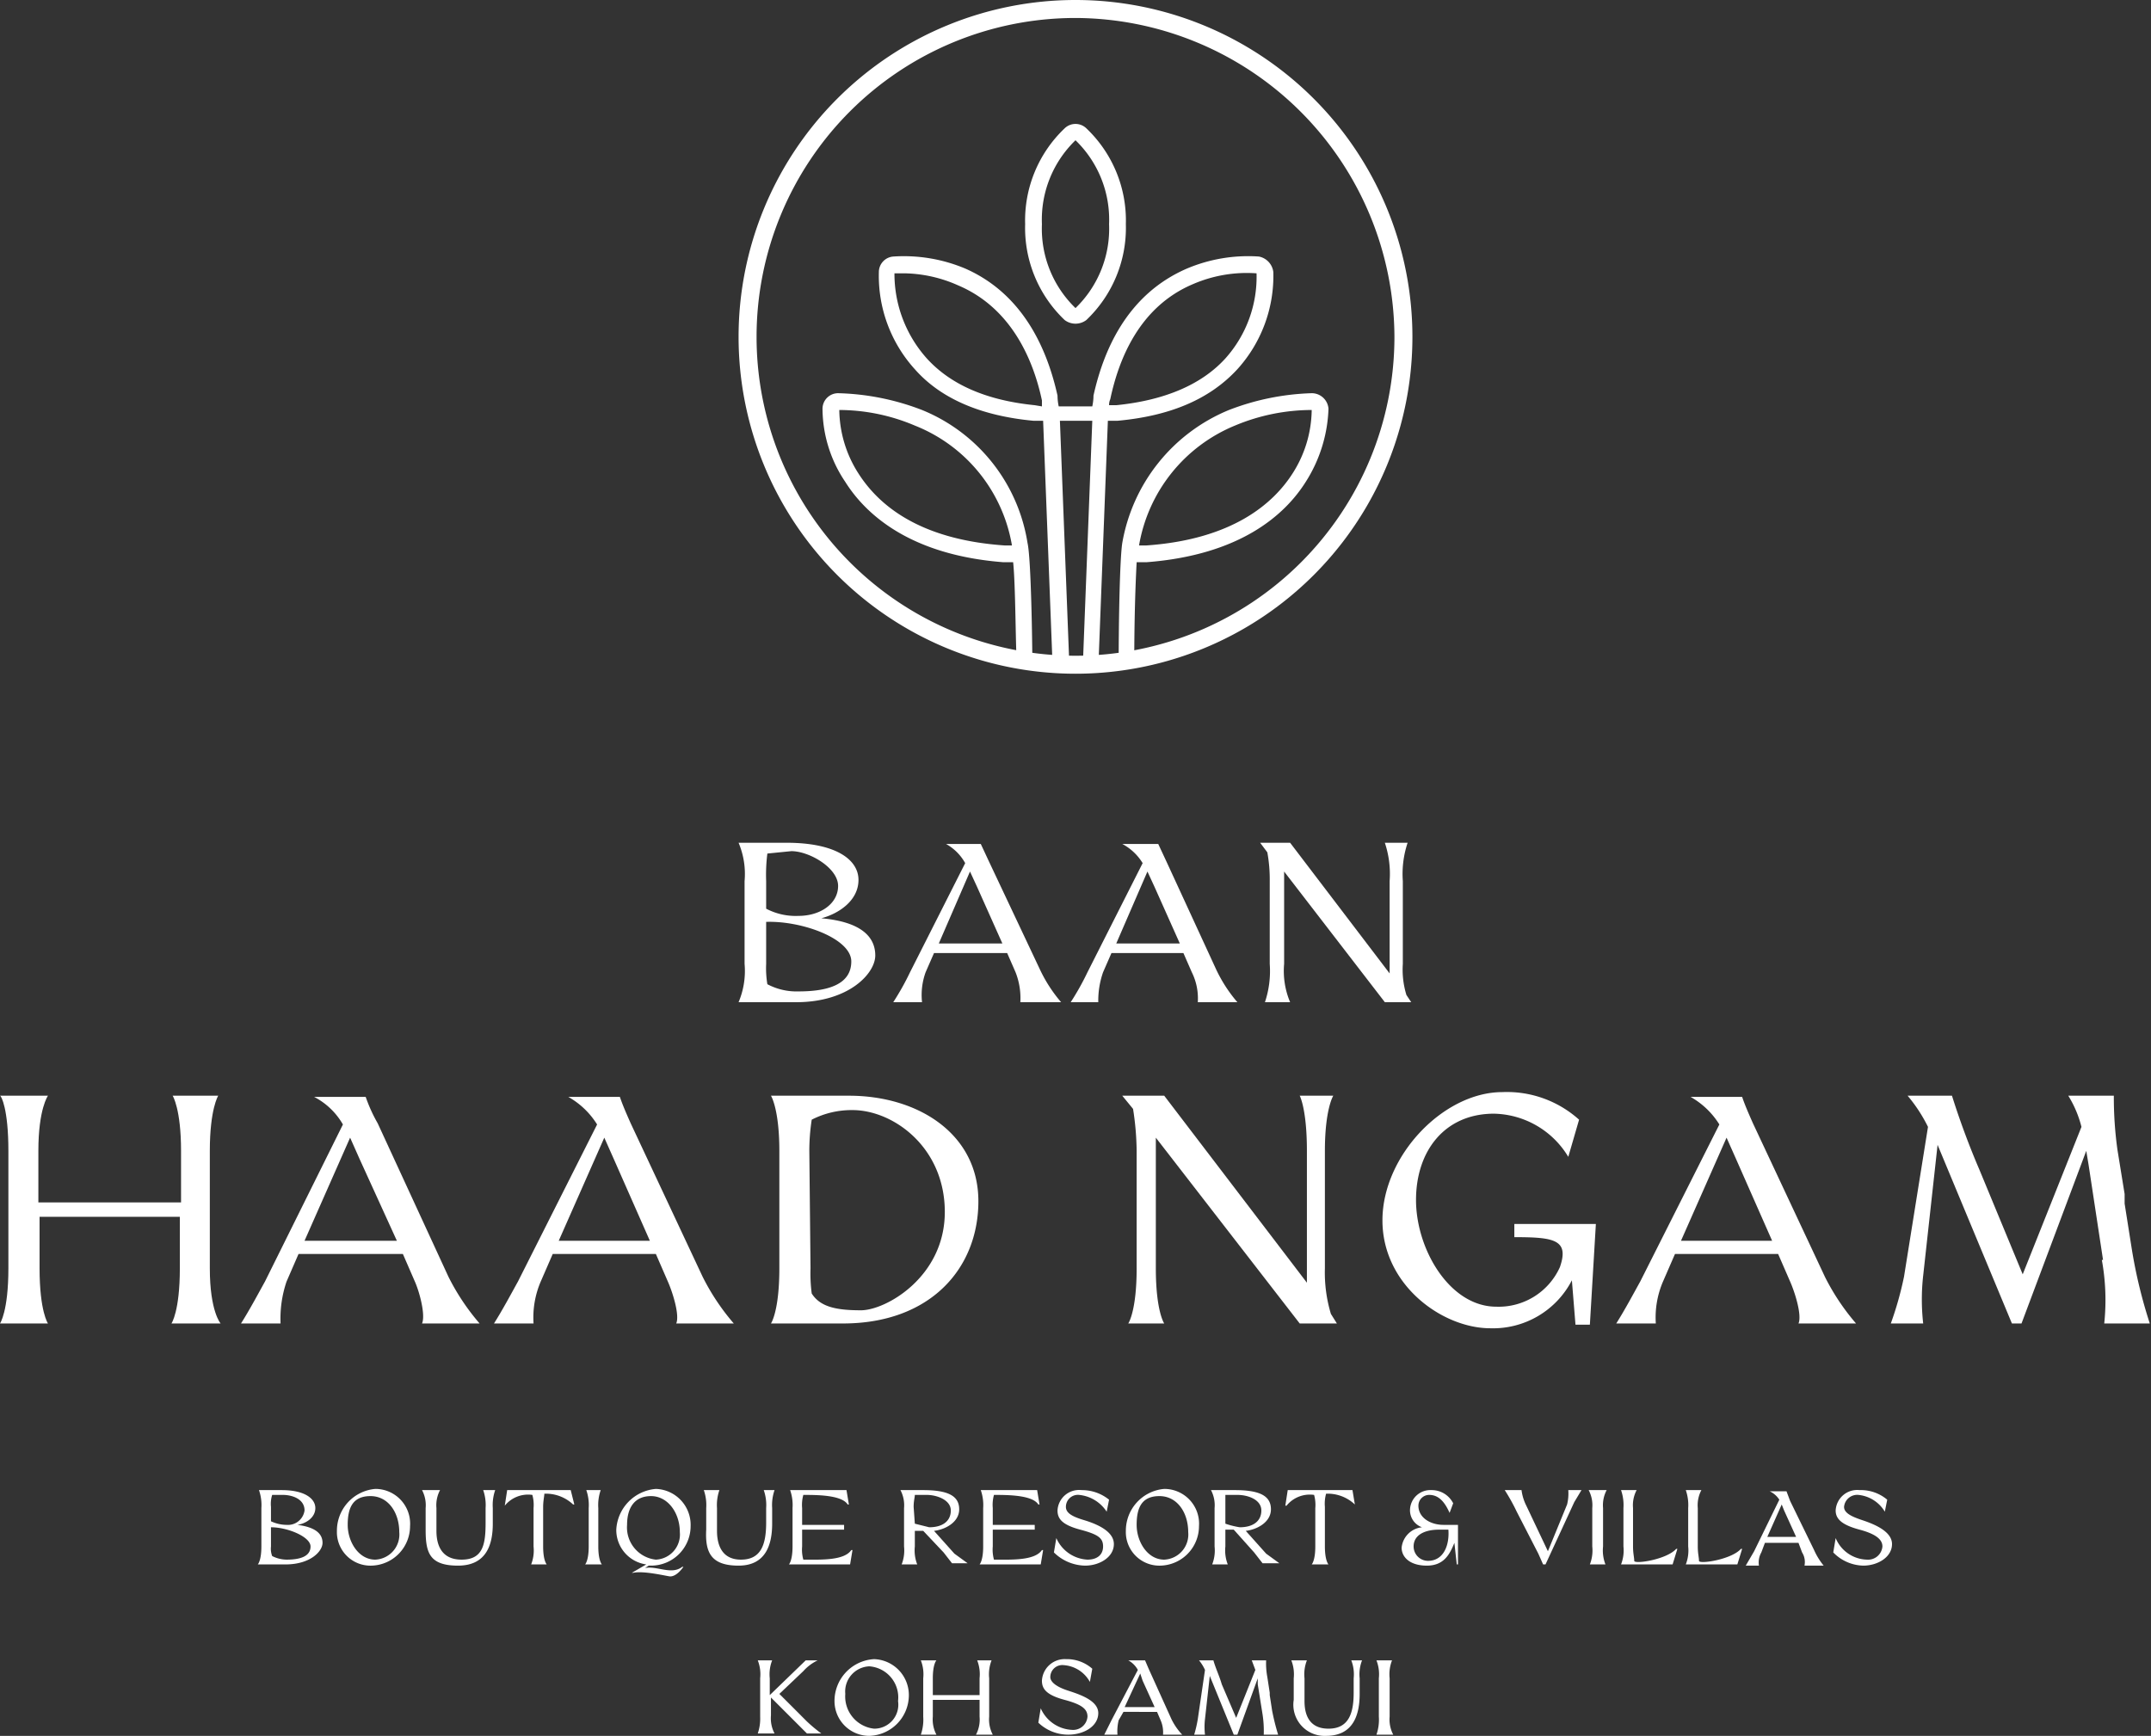 <svg xmlns="http://www.w3.org/2000/svg" viewBox="0 0 179.4 144.8"><rect x="0" y="0" width="179.4" height="144.8" fill="#333333" stroke="none"/><defs><style>.cls-1{fill:#fff;}</style></defs><title>Asset 2</title><g id="Layer_2" data-name="Layer 2"><g id="Layer_1-2" data-name="Layer 1"><path class="cls-1" d="M89.7,56.2a28.1,28.1,0,1,1,28.1-28.1A28.1,28.1,0,0,1,89.7,56.2Zm0-54.7a26.6,26.6,0,1,0,26.6,26.6A26.7,26.7,0,0,0,89.7,1.5Z"></path><path class="cls-1" d="M88.8,26.7a1.5,1.5,0,0,0,1.8,0,10.6,10.6,0,0,0,3.3-8,10.6,10.6,0,0,0-3.3-8,1.3,1.3,0,0,0-1.8,0,10.6,10.6,0,0,0-3.3,8A10.6,10.6,0,0,0,88.8,26.7Zm-1.9-8a9.2,9.2,0,0,1,2.8-7,9.2,9.2,0,0,1,2.8,7h0a9.2,9.2,0,0,1-2.8,7h0a9.2,9.2,0,0,1-2.8-7Z"></path><path class="cls-1" d="M106.2,22.7a1.5,1.5,0,0,0-1.2-1.3,13.1,13.1,0,0,0-6,1c-5.1,2.2-7,7-7.8,10.6a4.4,4.4,0,0,1-.1.9H88.3a4.4,4.4,0,0,1-.1-.9c-.8-3.6-2.7-8.4-7.7-10.6a13.2,13.2,0,0,0-6-1,1.3,1.3,0,0,0-1.2,1.3,11.6,11.6,0,0,0,3,8.1c2.2,2.5,5.6,3.9,9.9,4.3H87l.8,20.7h1.4l-.8-20.7h2.7l-.8,20.7h1.3l.8-20.7h.8c4.4-.4,7.7-1.8,10-4.3A11.6,11.6,0,0,0,106.2,22.7ZM86.3,33.8q-6-.6-9-3.9a10.6,10.6,0,0,1-2.7-7.1h.9a11.4,11.4,0,0,1,4.4,1c4.5,1.9,6.3,6.3,7,9.6v.5Zm15.9-3.9c-2,2.2-5.1,3.5-9.1,3.9h-.6a1.2,1.2,0,0,1,.1-.5c.7-3.3,2.4-7.7,6.9-9.6a11.3,11.3,0,0,1,5.3-.9A10.2,10.2,0,0,1,102.2,29.9Z"></path><path class="cls-1" d="M94.6,55.5H93.3c0-3.9.1-8.9.3-10.2a14.7,14.7,0,0,1,8.9-11.1,20.8,20.8,0,0,1,6.9-1.4,1.4,1.4,0,0,1,1.4,1.3,12.1,12.1,0,0,1-1.9,6.1c-1.7,2.7-5.4,6.1-13.3,6.7h-.8C94.7,48.8,94.6,51.6,94.6,55.5Zm.4-10h.6c7.2-.5,10.6-3.5,12.2-6a10,10,0,0,0,1.6-5.3,16.6,16.6,0,0,0-6.4,1.3A13.2,13.2,0,0,0,95,45.5Z"></path><path class="cls-1" d="M84.5,46.9h-.8c-7.8-.6-11.5-4-13.2-6.7a11,11,0,0,1-1.9-6.1,1.3,1.3,0,0,1,1.3-1.3,20.8,20.8,0,0,1,7,1.4,14.4,14.4,0,0,1,8.8,11.1c.3,1.3.4,8.5.4,9.9H84.8C84.7,53.8,84.7,48.8,84.5,46.9ZM76.3,35.5A16.2,16.2,0,0,0,70,34.2a10,10,0,0,0,1.6,5.3c1.6,2.5,4.9,5.5,12.2,6h.6A13.1,13.1,0,0,0,76.3,35.5Z"></path><path class="cls-1" d="M.7,105.8V96c0-3.5-.6-4.6-.7-4.6H4s-.8,1.1-.8,4.6v4.3H15.1V96c0-3.5-.7-4.6-.7-4.6h3.8s-.7,1.1-.7,4.6v9.8c0,3.6.9,4.6.9,4.6H14.3s.7-1,.7-4.6v-4.3H3.3v4.3c0,3.6.7,4.6.7,4.6H0S.7,109.4.7,105.8Z"></path><path class="cls-1" d="M22.1,106.9l6.5-13.1a5.9,5.9,0,0,0-2.4-2.3h4.3a12.9,12.9,0,0,0,1,2.2l5.9,12.8a18.9,18.9,0,0,0,2.6,3.9H35.2c.3-.7-.2-2.6-.6-3.5l-1-2.3H24.9l-1,2.3a9.6,9.6,0,0,0-.5,3.5H20.1C20.8,109.3,21.6,107.8,22.1,106.9Zm11-3.4L30,96.7l-.8-1.8-3.8,8.6Z"></path><path class="cls-1" d="M43.2,106.9l6.6-13.1a6.7,6.7,0,0,0-2.4-2.3h4.3c.2.6.5,1.3.9,2.2l6,12.8a18.9,18.9,0,0,0,2.6,3.9H56.4c.3-.7-.3-2.6-.7-3.5l-1-2.3H46.1l-1,2.3a7.6,7.6,0,0,0-.6,3.5H41.2C41.9,109.3,42.7,107.8,43.2,106.9Zm11-3.4-3-6.8-.8-1.8-3.8,8.6Z"></path><path class="cls-1" d="M65,105.8V96c0-3.5-.7-4.6-.7-4.6h6.5c5.8,0,10.8,3.2,10.8,8.8s-4,10.2-11.3,10.2H64.3S65,109.4,65,105.8Zm2.6,0a12.8,12.8,0,0,0,.1,2.1c.7,1.1,2,1.4,4.1,1.4s7-2.8,7-8.2-4.3-8.5-7.7-8.5a7.3,7.3,0,0,0-3.4.8,17.2,17.2,0,0,0-.2,2.6Z"></path><path class="cls-1" d="M97.1,91.4,109,107V96c0-3.5-.6-4.6-.6-4.6h2.8s-.7,1.1-.7,4.6v9.8a12,12,0,0,0,.5,3.8l.5.8h-3.1l-12-15.5v10.9c0,3.6.7,4.6.7,4.6h-3s.7-1,.7-4.6V96a23.8,23.8,0,0,0-.3-3.5l-.9-1.1Z"></path><path class="cls-1" d="M125.3,91.1a9,9,0,0,1,6.4,2.3l-.9,3.1a7.4,7.4,0,0,0-6.2-3.6c-4.1,0-6.5,3.1-6.5,7.2s2.8,8.9,6.7,8.9a5.6,5.6,0,0,0,5.3-3.3c.8-2.3-.5-2.5-3.8-2.5v-1.1h6.8l-.5,8.4h-1.2l-.3-3.7a7.4,7.4,0,0,1-6.8,4c-4,0-9-3.6-9-9S120.4,91.1,125.3,91.1Z"></path><path class="cls-1" d="M136.8,106.9l6.6-13.1a6.7,6.7,0,0,0-2.4-2.3h4.3c.2.6.5,1.3.9,2.2l6,12.8a18.9,18.9,0,0,0,2.6,3.9H150c.3-.7-.3-2.6-.7-3.5l-1-2.3h-8.6l-1,2.3a7.6,7.6,0,0,0-.6,3.5h-3.3C135.5,109.3,136.3,107.8,136.8,106.9Zm11-3.4-3-6.8-.8-1.8-3.8,8.6Z"></path><path class="cls-1" d="M158.8,106.5l2-12.5a12.8,12.8,0,0,0-1.7-2.6h3.7a65.6,65.6,0,0,0,2.3,6.2l3.6,8.7L173.6,94a9.2,9.2,0,0,0-1.1-2.6h3.8a31.9,31.9,0,0,0,.3,4.5l.6,3.7v.8h0l.6,3.8a41,41,0,0,0,1.5,6.2h-3.8a18.7,18.7,0,0,0-.2-5.3h.1l-1.2-7.9L174,96l-5.4,14.4h-.8l-6.2-14.9-1.2,10.9a17.8,17.8,0,0,0,0,4h-2.7A28.4,28.4,0,0,0,158.8,106.5Z"></path><path class="cls-1" d="M62.1,80.4V73.5a6.7,6.7,0,0,0-.5-3.2h4c4.1,0,6,1.4,6,3.1s-1.6,2.8-3.1,3.2c3.4.3,4.5,1.6,4.5,3.1s-2.2,3.9-6.6,3.9H61.6A6.7,6.7,0,0,0,62.1,80.4Zm1.8-4.6a5.3,5.3,0,0,0,2.7.6c1.8,0,3.3-1,3.3-2.5S67.5,71,66,71l-2,.2a14.2,14.2,0,0,0-.1,2.3Zm0,4.6a8.1,8.1,0,0,0,.1,1.7,5.2,5.2,0,0,0,2.6.6c2.5,0,4.4-.6,4.4-2.5s-4.1-3.4-7.1-3.3Z"></path><path class="cls-1" d="M75.9,81.1,80.5,72a4.1,4.1,0,0,0-1.6-1.6h2.9l.7,1.5,4.2,8.9a12.1,12.1,0,0,0,1.8,2.8H85.1a5.9,5.9,0,0,0-.4-2.5L84,79.5H77.9l-.7,1.6a5.6,5.6,0,0,0-.3,2.5H74.5A21.8,21.8,0,0,0,75.9,81.1Zm7.7-2.4L81.5,74l-.6-1.3-2.6,6Z"></path><path class="cls-1" d="M90.7,81.1,95.3,72a4.4,4.4,0,0,0-1.7-1.6h3l.7,1.5,4.1,8.9a12.1,12.1,0,0,0,1.8,2.8H99.9a4.9,4.9,0,0,0-.5-2.5l-.7-1.6h-6L92,81.1a7.2,7.2,0,0,0-.4,2.5H89.3A21.8,21.8,0,0,0,90.7,81.1Zm7.7-2.4L96.3,74l-.6-1.3-2.6,6Z"></path><path class="cls-1" d="M107.6,70.3l8.3,10.9V73.5a8.2,8.2,0,0,0-.4-3.2h1.9a8.2,8.2,0,0,0-.4,3.2v6.9a7.2,7.2,0,0,0,.3,2.6l.4.6h-2.2l-8.4-10.9v7.7a6.7,6.7,0,0,0,.5,3.2h-2.1a8.2,8.2,0,0,0,.4-3.2V73.5a12.5,12.5,0,0,0-.2-2.4l-.6-.8Z"></path><path class="cls-1" d="M63.4,143.2V140a3.2,3.2,0,0,0-.2-1.5h1.2a3.2,3.2,0,0,0-.2,1.5v1.4l3-2.9h1a3.8,3.8,0,0,0-1.2.9l-2,1.9,2.3,2.3a12.7,12.7,0,0,0,1.2,1H67.3l-3-3v1.5a2.7,2.7,0,0,0,.3,1.5H63.2A3.8,3.8,0,0,0,63.4,143.2Z"></path><path class="cls-1" d="M69.6,141.9a3.5,3.5,0,0,1,3.3-3.5,3,3,0,0,1,2.9,3.1,3.4,3.4,0,0,1-3.3,3.3A2.9,2.9,0,0,1,69.6,141.9Zm5.3,0a2.6,2.6,0,0,0-2.4-2.9,2.1,2.1,0,0,0-2,2.3,2.7,2.7,0,0,0,2.4,2.9A2,2,0,0,0,74.9,141.9Z"></path><path class="cls-1" d="M77,143.2V140a3.2,3.2,0,0,0-.2-1.5h1.3s-.3.3-.3,1.5v1.4h3.9V140a3.2,3.2,0,0,0-.2-1.5h1.2a3.2,3.2,0,0,0-.2,1.5v3.2a2.7,2.7,0,0,0,.3,1.5H81.4a2.7,2.7,0,0,0,.3-1.5v-1.4H77.8v1.4a2.7,2.7,0,0,0,.3,1.5H76.8A3.8,3.8,0,0,0,77,143.2Z"></path><path class="cls-1" d="M88.9,138.4a3.2,3.2,0,0,1,2.2.8l-.2,1.1a2.7,2.7,0,0,0-2.2-1.4,1,1,0,0,0-1.1,1c0,.4.5.8,1.4,1.1s2.6.8,2.6,1.9-1.2,1.8-2.5,1.8a3.6,3.6,0,0,1-2.5-1l.2-1.2a3,3,0,0,0,2.6,1.8,1.2,1.2,0,0,0,1.3-1.1c0-.6-.4-1-1.9-1.4s-1.9-.9-1.9-1.6A1.9,1.9,0,0,1,88.9,138.4Z"></path><path class="cls-1" d="M92.7,143.5l2.2-4.2a2,2,0,0,0-.8-.8h1.4l.3.7,1.9,4.2a5.1,5.1,0,0,0,.9,1.3H97a2.5,2.5,0,0,0-.2-1.2l-.3-.7H93.7l-.4.7a3.8,3.8,0,0,0-.1,1.2H92.1Zm3.6-1.1-1-2.2-.2-.6-1.3,2.8Z"></path><path class="cls-1" d="M99.9,143.4l.6-4.1a3.5,3.5,0,0,0-.5-.8h1.2c.2.7.5,1.3.7,2l1.2,2.8,1.6-4-.3-.8h1.2a6.1,6.1,0,0,0,.1,1.4l.2,1.3v.2h0l.2,1.3a18.8,18.8,0,0,0,.5,2h-1.2a9.1,9.1,0,0,0-.1-1.7h0l-.4-2.5V140l-1.7,4.7h-.3l-2-4.9-.4,3.6a5.6,5.6,0,0,0,0,1.3h-.9A10.4,10.4,0,0,0,99.9,143.4Z"></path><path class="cls-1" d="M109,138.5a3.2,3.2,0,0,0-.2,1.5v1.9c0,1,.3,2.3,2,2.3s2.1-1.3,2.1-3V140a3.2,3.2,0,0,0-.2-1.5h.9a3.2,3.2,0,0,0-.2,1.5v1.3c0,1.7-.5,3.5-2.8,3.5a2.6,2.6,0,0,1-2.7-3V140a3.2,3.2,0,0,0-.2-1.5Z"></path><path class="cls-1" d="M116.1,138.5a3.2,3.2,0,0,0-.2,1.5v3.2a2.7,2.7,0,0,0,.3,1.5h-1.4a3.8,3.8,0,0,0,.2-1.5V140a3.2,3.2,0,0,0-.2-1.5Z"></path><path class="cls-1" d="M21.8,129v-3.2a3.8,3.8,0,0,0-.2-1.5h1.9c1.9,0,2.8.7,2.8,1.5s-.8,1.3-1.5,1.4c1.6.2,2.1.8,2.1,1.5s-1,1.8-3.1,1.8H21.5S21.8,130.2,21.8,129Zm.8-2.1a3.1,3.1,0,0,0,1.3.3,1.4,1.4,0,0,0,1.5-1.2c0-1-1.1-1.3-1.8-1.3h-.9a2.5,2.5,0,0,0-.1,1Zm0,2.1a1.7,1.7,0,0,0,.1.8,2.7,2.7,0,0,0,1.2.3c1.2,0,2-.3,2-1.1s-1.9-1.6-3.3-1.6Z"></path><path class="cls-1" d="M28.1,127.7a3.5,3.5,0,0,1,3.2-3.5,2.9,2.9,0,0,1,2.9,3.1,3.3,3.3,0,0,1-3.2,3.3A2.8,2.8,0,0,1,28.1,127.7Zm5.2.1c0-1.6-.9-3-2.4-3s-1.9,1-1.9,2.4.9,2.9,2.3,2.9A2.1,2.1,0,0,0,33.3,127.8Z"></path><path class="cls-1" d="M36.7,124.3a2.7,2.7,0,0,0-.3,1.5v1.9c0,1,.3,2.4,2.1,2.4s2-1.3,2-3.1v-1.2a3.8,3.8,0,0,0-.2-1.5h1a3.8,3.8,0,0,0-.2,1.5v1.3c0,1.7-.5,3.5-2.9,3.5s-2.7-1.1-2.7-3v-1.8a2.7,2.7,0,0,0-.3-1.5Z"></path><path class="cls-1" d="M42.3,124.3h5.3l.3,1.2h-.1a3.3,3.3,0,0,0-2.4-.9c0,.2-.1.6-.1,1.1V129c0,1.2.3,1.5.3,1.5H44.3a3.2,3.2,0,0,0,.2-1.5v-3.2a3.1,3.1,0,0,0-.1-1.1,2.5,2.5,0,0,0-2.3.9h0Z"></path><path class="cls-1" d="M50.1,124.3a3.8,3.8,0,0,0-.2,1.5V129c0,1.2.3,1.5.3,1.5H48.8s.3-.3.3-1.5v-3.2a3.8,3.8,0,0,0-.2-1.5Z"></path><path class="cls-1" d="M54.7,124.2a3,3,0,0,1,2.9,3.1,3.3,3.3,0,0,1-3.3,3.3h-.2l-.3.2c1-.2,2.2.6,3.1-.1H57c-.5.7-.9.8-1.1.8s-2.2-.5-3.1-.3h-.1l1.2-.7h0a2.9,2.9,0,0,1-2.5-2.9A3.6,3.6,0,0,1,54.7,124.2Zm0,5.9a2.1,2.1,0,0,0,2-2.3c0-1.6-1-3-2.4-3s-2,1-2,2.4A2.7,2.7,0,0,0,54.7,130.1Z"></path><path class="cls-1" d="M60,124.3a3.8,3.8,0,0,0-.2,1.5v1.9c0,1,.3,2.4,2,2.4s2.1-1.3,2.1-3.1v-1.2a3.8,3.8,0,0,0-.2-1.5h.9a3.8,3.8,0,0,0-.2,1.5v1.3c0,1.7-.5,3.5-2.8,3.5s-2.8-1.1-2.7-3v-1.8a3.8,3.8,0,0,0-.2-1.5Z"></path><path class="cls-1" d="M66.1,129v-3.2a3.8,3.8,0,0,0-.2-1.5h4.7l.2,1.2h-.1c-.5-.8-2.6-.8-3.7-.8a3.1,3.1,0,0,0-.1,1.1v1.4h3.5v.4H66.9V129a3.1,3.1,0,0,0,.1,1.1c1.4,0,3.4.1,4-.8h.1l-.2,1.2H65.8S66.1,130.2,66.1,129Z"></path><path class="cls-1" d="M75.4,129v-3.2a2.7,2.7,0,0,0-.3-1.5h1.9c2.1,0,3,.5,3,1.6s-1.2,1.7-2.1,1.8l1.7,1.9,1.1.8H79.4l-.7-.9L77,127.7h-.7V129a3.2,3.2,0,0,0,.2,1.5H75.2A3.2,3.2,0,0,0,75.4,129Zm.9-1.9,1.2.3c1.1,0,1.8-.5,1.8-1.4s-1.2-1.3-2-1.3h-1c0,.2-.1.5-.1,1Z"></path><path class="cls-1" d="M82,129v-3.2a3.8,3.8,0,0,0-.2-1.5h4.7l.2,1.2h-.1c-.5-.8-2.6-.8-3.7-.8a3.1,3.1,0,0,0-.1,1.1v1.4h3.5v.4H82.8V129a3.1,3.1,0,0,0,.1,1.1c1.4,0,3.4.1,4-.8H87l-.2,1.2H81.7S82,130.2,82,129Z"></path><path class="cls-1" d="M90.2,124.3a3.6,3.6,0,0,1,2.3.8l-.2,1a3.1,3.1,0,0,0-2.3-1.4,1,1,0,0,0-1.1,1c0,.5.5.8,1.5,1.1s2.5.9,2.5,2-1.2,1.8-2.4,1.8a3.8,3.8,0,0,1-2.6-1.1l.2-1.2a3,3,0,0,0,2.6,1.8c.8,0,1.3-.4,1.3-1.1s-.4-1-1.9-1.4-1.9-.9-1.9-1.6A1.8,1.8,0,0,1,90.2,124.3Z"></path><path class="cls-1" d="M93.9,127.7a3.5,3.5,0,0,1,3.2-3.5,2.9,2.9,0,0,1,2.9,3.1,3.3,3.3,0,0,1-3.2,3.3A2.8,2.8,0,0,1,93.9,127.7Zm5.2.1c0-1.6-.9-3-2.4-3s-1.9,1-1.9,2.4.9,2.9,2.3,2.9A2.1,2.1,0,0,0,99.1,127.8Z"></path><path class="cls-1" d="M101.3,129v-3.2a2.7,2.7,0,0,0-.3-1.5H103c2.1,0,3,.5,3,1.6s-1.2,1.7-2.1,1.8l1.7,1.9,1.1.8h-1.4l-.7-.9-1.7-1.9h-.7V129a3.2,3.2,0,0,0,.2,1.5h-1.3A3.2,3.2,0,0,0,101.3,129Zm.9-1.9a7,7,0,0,0,1.2.3c1.1,0,1.8-.5,1.8-1.4s-1.1-1.3-2-1.3h-1v2.3Z"></path><path class="cls-1" d="M107.4,124.3h5.4l.2,1.2h0a3.3,3.3,0,0,0-2.4-.9,3.1,3.1,0,0,0-.1,1.1V129c0,1.2.3,1.5.3,1.5h-1.4s.3-.3.3-1.5v-3.2a3.1,3.1,0,0,0-.1-1.1,2.5,2.5,0,0,0-2.3.9h-.1Z"></path><path class="cls-1" d="M116.9,129.1a1.9,1.9,0,0,1,1.7-1.7,1.5,1.5,0,0,1-1-1.5,1.7,1.7,0,0,1,1.8-1.6,2,2,0,0,1,1.8,1.1l-.3.8c-.4-.9-.9-1.5-1.7-1.5a.9.9,0,0,0-.9.9c0,1,1,1.6,2.1,1.6h1.2v3.3h-.1l-.2-1.8c-.4,1-.9,1.9-2.3,1.9S116.9,129.9,116.9,129.1Zm1-.1a1.2,1.2,0,0,0,1.2,1.2c1.3,0,1.8-1.3,1.7-2.6H120C118.9,127.6,117.9,128,117.9,129Z"></path><path class="cls-1" d="M126.9,124.3a4,4,0,0,0,.4,1.3l1.8,3.8,1.6-3.9a3.8,3.8,0,0,0,.1-1.2h1.1l-.6,1-2.4,5.2h-.2l-.4-.9-1.8-3.5a16.2,16.2,0,0,0-1-1.8Z"></path><path class="cls-1" d="M134,124.3a2.7,2.7,0,0,0-.3,1.5V129a3.2,3.2,0,0,0,.2,1.5h-1.3a3.2,3.2,0,0,0,.2-1.5v-3.2a2.7,2.7,0,0,0-.3-1.5Z"></path><path class="cls-1" d="M135.4,129v-3.2a3.8,3.8,0,0,0-.2-1.5h1.3a2.7,2.7,0,0,0-.3,1.5V129c0,.6.1.9.1,1.2s2.7-.1,3.5-1h.1l-.4,1.3h-4.3A3.2,3.2,0,0,0,135.4,129Z"></path><path class="cls-1" d="M140.8,129v-3.2a3.8,3.8,0,0,0-.2-1.5h1.3a2.7,2.7,0,0,0-.3,1.5V129c0,.6.1.9.1,1.2s2.7-.1,3.5-1h.1l-.4,1.3h-4.3A3.2,3.2,0,0,0,140.8,129Z"></path><path class="cls-1" d="M146.3,129.4l2.1-4.3a1.9,1.9,0,0,0-.8-.7H149l.3.8,2,4.1a5.7,5.7,0,0,0,.8,1.3h-1.6a1.5,1.5,0,0,0-.2-1.1l-.3-.8h-2.8l-.3.8a1.7,1.7,0,0,0-.2,1.1h-1.1Zm3.5-1.2-1-2.2-.2-.5-1.2,2.7Z"></path><path class="cls-1" d="M155.1,124.3a3.4,3.4,0,0,1,2.3.8l-.2,1a2.9,2.9,0,0,0-2.2-1.4,1.1,1.1,0,0,0-1.2,1c0,.5.6.8,1.5,1.1s2.5.9,2.5,2-1.2,1.8-2.4,1.8a3.6,3.6,0,0,1-2.5-1.1l.2-1.2a2.9,2.9,0,0,0,2.6,1.8A1.2,1.2,0,0,0,157,129c0-.5-.4-1-1.9-1.4s-2-.9-2-1.6A1.8,1.8,0,0,1,155.1,124.3Z"></path></g></g></svg>
